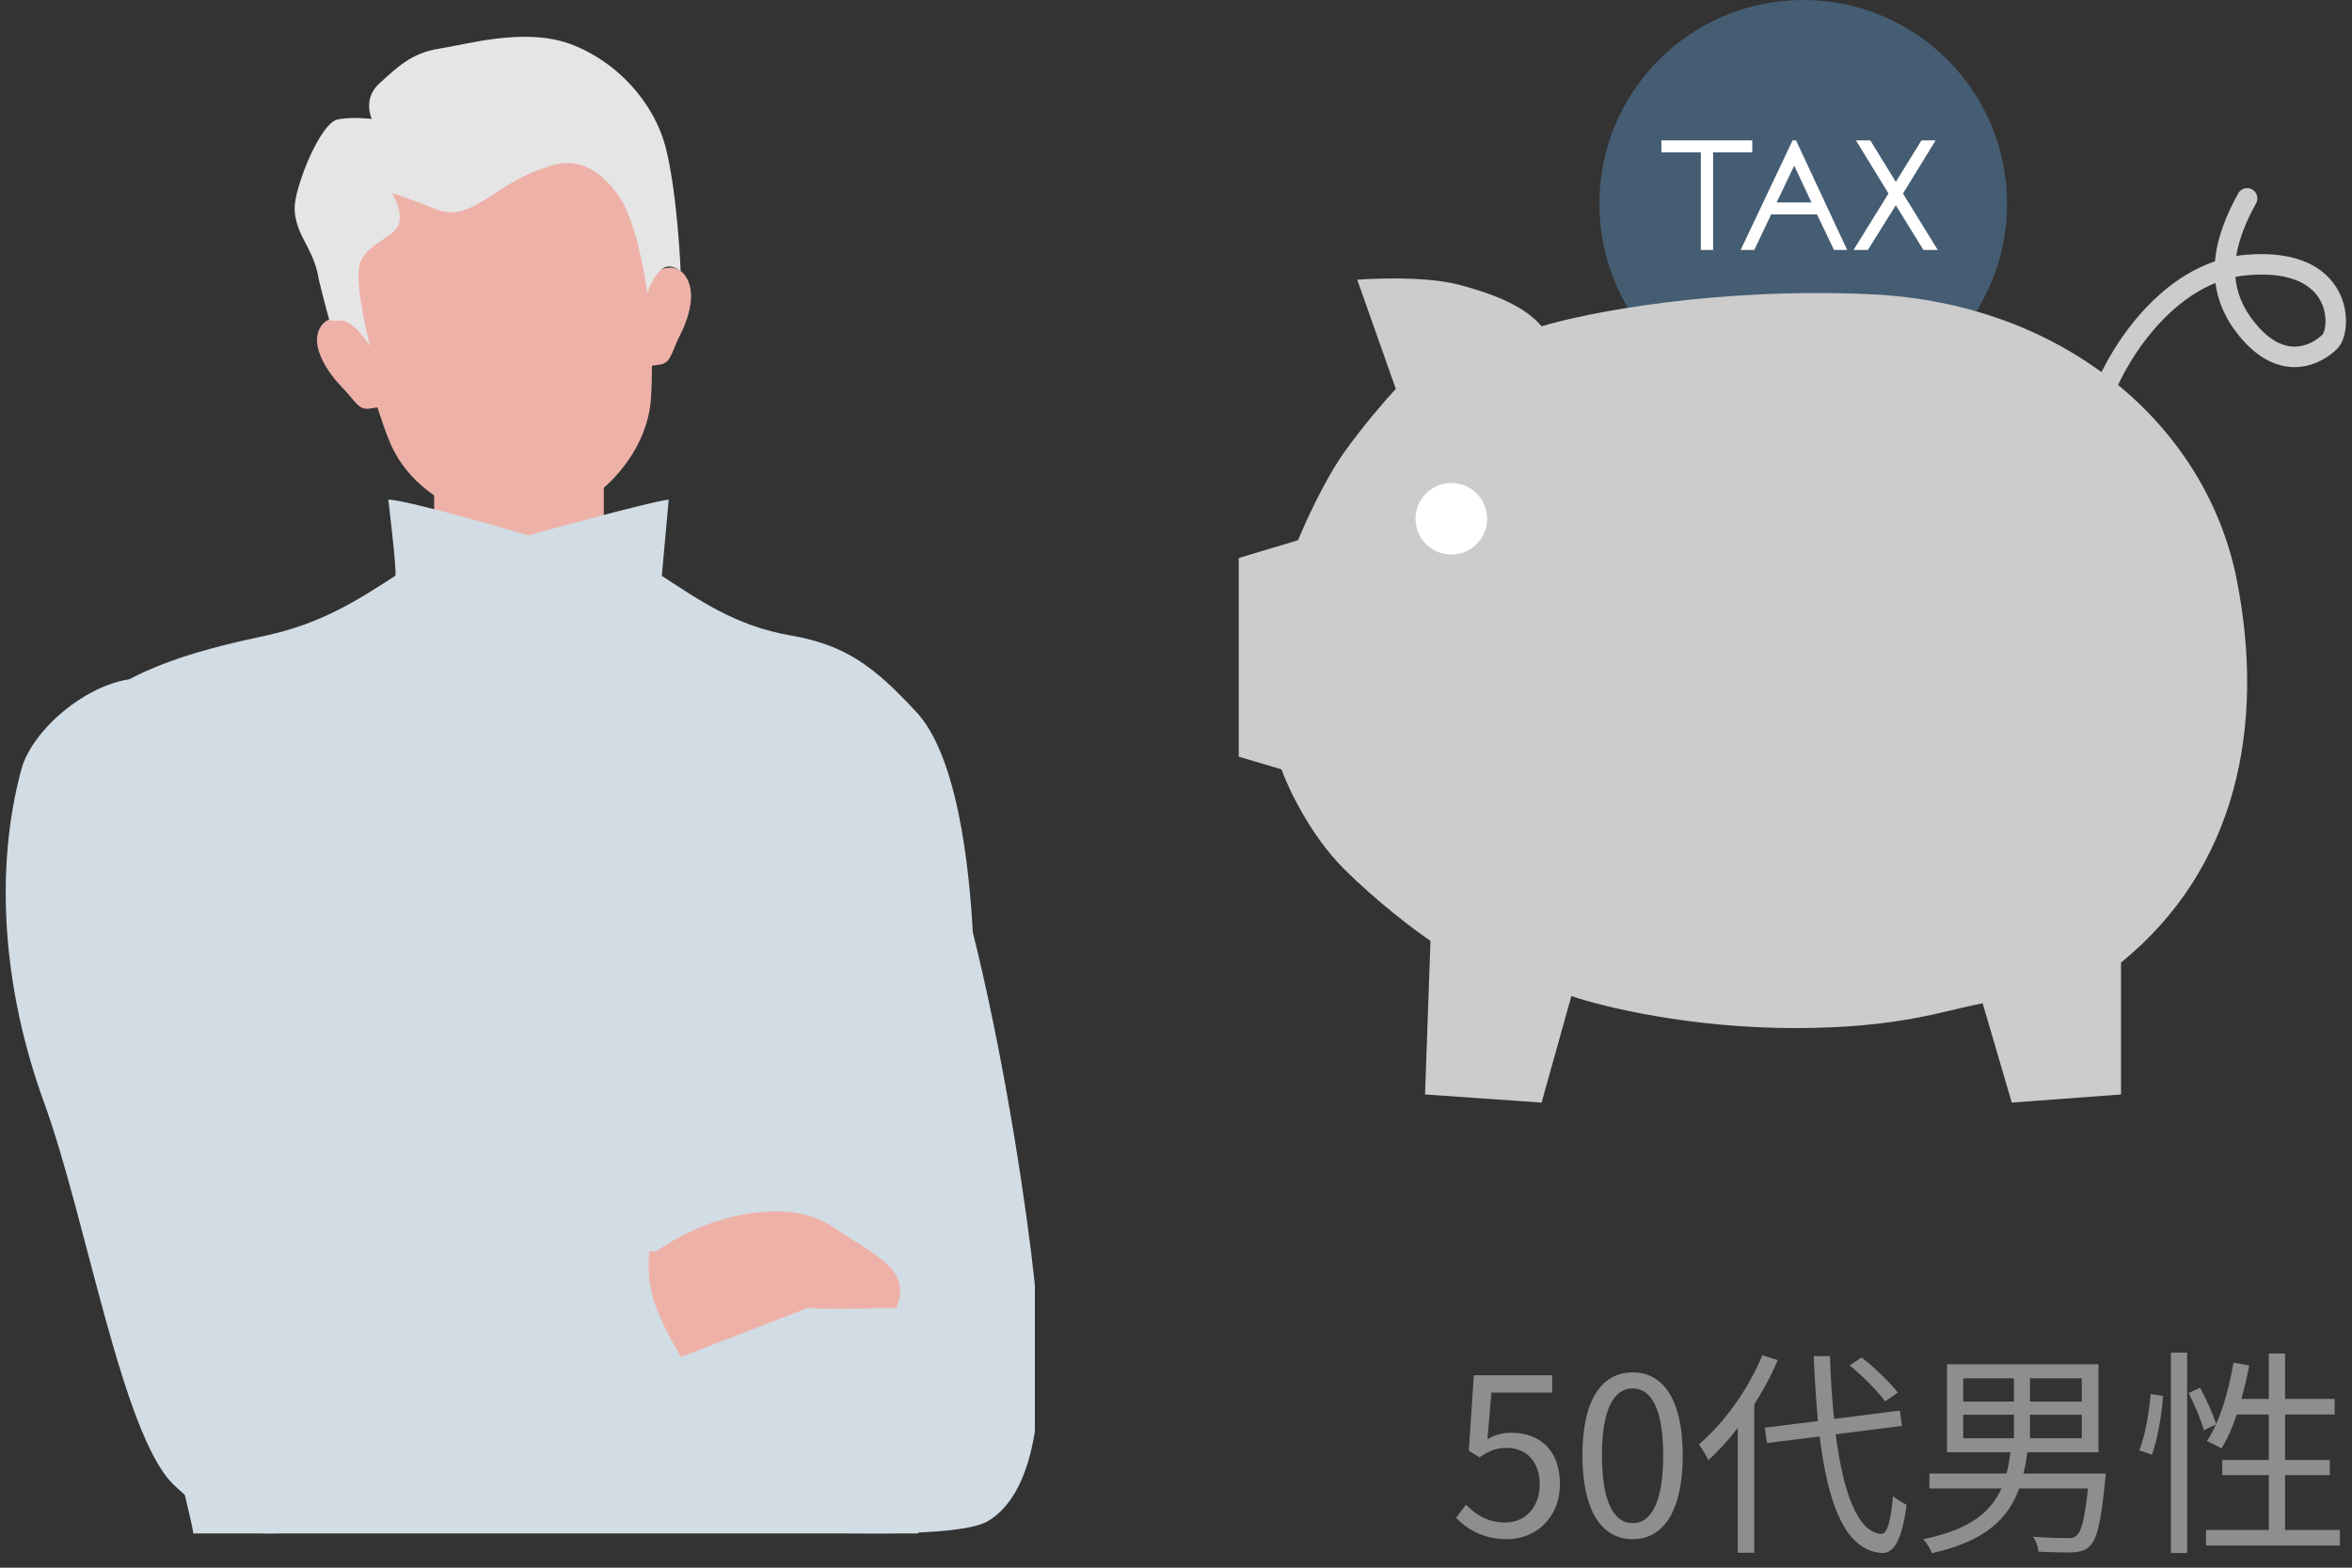 <svg width="150" height="100" viewBox="0 0 150 100" fill="none" xmlns="http://www.w3.org/2000/svg">
<rect x="0" y="0" width="150" height="100" fill="#333333" stroke="none"/>
<circle cx="115" cy="13" r="13" fill="#455D73"/>
<path d="M79 35.596L82.783 34.459C83.251 33.316 84.489 30.602 85.698 28.893C86.907 27.184 88.414 25.457 89.017 24.807L86.559 17.841C86.559 17.841 90.625 17.525 93.035 18.16C95.23 18.738 97.228 19.513 98.315 20.813C101.19 19.946 109.412 18.324 119.294 18.77C131.646 19.327 140.698 27.124 142.648 36.969C144.496 46.296 142.648 55.411 135.269 61.4V69.813L128.303 70.332L126.445 64C123.938 64.465 121.152 65.579 114.464 65.579C107.777 65.579 102.179 64.215 100.216 63.534L98.315 70.332L90.883 69.813L91.229 60.019C90.269 59.367 87.818 57.531 85.698 55.411C83.578 53.291 82.165 50.302 81.723 49.073L79 48.267V35.596Z" fill="#CCCCCC"/>
<path fill-rule="evenodd" clip-rule="evenodd" d="M143.627 12.081C143.943 12.255 144.058 12.651 143.885 12.967C143.277 14.072 142.795 15.201 142.618 16.329C142.828 16.294 143.042 16.268 143.258 16.25C146.519 15.978 148.329 17.066 149.132 18.553C149.518 19.266 149.641 20.022 149.613 20.659C149.598 20.978 149.545 21.28 149.459 21.542C149.377 21.793 149.249 22.057 149.052 22.253C148.596 22.709 147.717 23.33 146.576 23.409C145.388 23.49 144.07 22.976 142.807 21.433C141.902 20.326 141.438 19.186 141.292 18.05C139.93 18.598 138.738 19.529 137.737 20.605C136.257 22.196 135.249 24.047 134.781 25.247C134.65 25.583 134.272 25.749 133.936 25.618C133.6 25.487 133.434 25.109 133.565 24.773C134.084 23.441 135.174 21.443 136.781 19.716C137.97 18.438 139.472 17.276 141.264 16.668C141.391 15.124 142.018 13.651 142.741 12.338C142.914 12.022 143.311 11.907 143.627 12.081ZM142.564 17.666C142.645 18.638 143.012 19.622 143.818 20.606C144.872 21.895 145.807 22.153 146.486 22.106C147.211 22.056 147.812 21.647 148.129 21.33C148.128 21.331 148.129 21.331 148.129 21.329C148.135 21.322 148.175 21.267 148.218 21.136C148.263 20.999 148.299 20.816 148.308 20.6C148.328 20.167 148.242 19.652 147.984 19.174C147.5 18.279 146.285 17.308 143.367 17.551C143.094 17.574 142.826 17.613 142.564 17.666Z" fill="#CCCCCC"/>
<circle cx="92.558" cy="33.091" r="2.283" fill="white"/>
<path d="M108.517 9.673V15.899H109.209V9.673H111.707V9H106V9.673H108.517Z" fill="white"/>
<path d="M114.351 9L111.084 15.899H111.852L112.928 13.631H115.907L116.993 15.899H117.733L114.514 9H114.351ZM115.6 12.959H113.236L114.427 10.46L115.6 12.959Z" fill="white"/>
<path d="M120.493 12.344L118.292 15.899H119.099L120.906 13.007L122.693 15.899H123.5L121.309 12.344L123.365 9H122.568L120.906 11.69L119.253 9H118.446L120.493 12.344Z" fill="white"/>
<path d="M108.517 9.673V15.899H109.209V9.673H111.707V9H106V9.673H108.517Z" stroke="white" stroke-width="0.09"/>
<path d="M114.351 9L111.084 15.899H111.852L112.928 13.631H115.907L116.993 15.899H117.733L114.514 9H114.351ZM115.6 12.959H113.236L114.427 10.46L115.6 12.959Z" stroke="white" stroke-width="0.09"/>
<path d="M120.493 12.344L118.292 15.899H119.099L120.906 13.007L122.693 15.899H123.5L121.309 12.344L123.365 9H122.568L120.906 11.69L119.253 9H118.446L120.493 12.344Z" stroke="white" stroke-width="0.09"/>
<g clip-path="url(#clip0_1272_1894)">
<path d="M27.688 43.723V29.612V26.232L38.509 26.084V30.641V43.723H27.688Z" fill="#EEB1A8"/>
<path d="M43.564 17.422C42.746 16.59 41.637 17.442 41.274 17.77C41.12 15.88 40.914 14.544 40.914 14.544C39.388 4.659 30.124 7.159 30.124 7.159C30.124 7.159 20.53 7.521 22.056 17.406C22.056 17.406 22.262 18.741 22.685 20.591C22.24 20.385 20.925 19.901 20.395 20.939C19.752 22.13 20.984 23.857 21.802 24.69C22.619 25.523 22.857 26.17 23.531 26.068C23.8 26.027 23.935 26.006 24.069 25.986C24.328 26.767 24.586 27.548 24.803 28.062C25.93 30.898 28.488 32.287 30.228 32.843C31.968 33.4 34.165 33.34 34.165 33.34C34.165 33.34 36.279 32.745 37.771 31.699C39.264 30.652 41.265 28.434 41.506 25.527C41.558 24.972 41.569 24.15 41.58 23.328C41.715 23.308 41.85 23.288 42.119 23.247C42.793 23.145 42.824 22.456 43.353 21.419C43.883 20.382 44.557 18.502 43.564 17.422Z" fill="#EEB1A8"/>
<path d="M24.992 12.312C24.992 12.312 25.717 13.433 25.436 14.296C25.156 15.158 23.291 15.578 22.938 16.862C22.584 18.146 23.607 22.092 23.607 22.092C23.607 22.092 22.686 20.591 21.836 20.447C21.567 20.488 21.008 20.436 21.008 20.436C21.008 20.436 20.708 19.388 20.326 17.805C20.079 16.202 19.261 15.37 18.961 14.321C18.682 13.407 18.734 12.852 19.202 11.414C19.669 9.976 20.613 8.056 21.38 7.666C22.168 7.41 23.712 7.585 23.712 7.585C23.712 7.585 23.101 6.311 24.19 5.326C25.279 4.34 26.232 3.375 27.983 3.109C29.735 2.844 33.424 1.737 36.344 2.797C39.265 3.858 41.739 6.49 42.483 9.521C43.226 12.553 43.409 17.31 43.409 17.31C43.409 17.31 42.922 16.837 42.404 17.052C41.637 17.442 41.284 18.726 41.284 18.726C41.284 18.726 40.697 14.03 39.331 12.324C37.944 10.483 36.494 10.02 34.805 10.687C33.095 11.219 31.986 12.071 30.856 12.79C29.591 13.528 28.804 13.785 27.623 13.28C26.442 12.776 24.992 12.312 24.992 12.312Z" fill="#E5E5E5"/>
<path d="M58.559 45.549C55.774 42.509 53.933 41.141 50.416 40.533C46.898 39.925 44.552 38.253 42.207 36.733L42.647 31.869C41.328 32.021 33.706 34.149 33.706 34.149C33.706 34.149 25.937 31.869 24.764 31.869C24.764 31.869 25.351 36.733 25.204 36.733C22.859 38.253 20.513 39.773 16.995 40.533C13.478 41.293 8.054 42.509 5.269 45.549C2.484 48.589 1.751 51.021 1.751 54.669C1.751 57.102 12.036 95.383 12.329 97.815H58.559C58.852 95.383 61.939 62.869 62.085 60.437C61.939 56.789 61.344 48.741 58.559 45.549Z" fill="#D2DCE4"/>
<path d="M53.528 74.484C53.528 71.691 54.522 62.016 55.019 57.527C57.504 59.522 61.977 72.489 62.971 80.968C63.965 89.447 63.965 95.93 62.971 96.928C61.977 97.925 41.717 96.029 41.717 96.029C38.537 95.231 32.771 94.767 29.954 93.437C27.138 93.769 20.909 93.836 18.523 91.442C15.541 88.449 17.529 86.953 18.523 84.958C19.318 83.362 25.15 85.623 27.966 86.953H38.12H53.528V74.484Z" fill="#EEB1A8"/>
<path d="M54.032 60.183C54.431 56.252 54.536 47.936 55.2 44.497C60.858 47.273 64.987 72.467 65.983 81.804C66.979 91.14 65.485 95.562 62.995 97.037C60.506 98.511 45.568 97.528 40.09 97.037C34.613 96.545 18.68 93.597 19.675 90.648C20.472 88.29 18.348 83.114 17.186 80.821H34.613H52.539C52.871 75.579 53.634 64.114 54.032 60.183Z" fill="#D2DCE4"/>
<path d="M41.854 79.831L22.07 79.449C22.07 79.449 11.504 81.4 13.15 87.674C14.796 93.948 19.782 95.64 22.07 94.814L51.562 83.414C52.379 83.579 57.174 83.414 57.174 83.414C58.155 80.936 55.907 80.154 52.965 78.171C50.611 76.585 45.733 77.086 41.854 79.831Z" fill="#EEB1A8"/>
<path d="M19.862 53.44C17.92 46.85 12.89 44.133 10.618 43.598C7.395 42.113 2.212 45.931 1.36 49.084C-0.353 55.425 0.15 63.026 2.822 70.363C5.494 77.699 7.788 91.538 11.072 94.707C14.357 97.876 18.727 97.728 24.208 94.707C28.593 92.29 28.478 84.693 27.872 81.197C26.011 74.69 21.804 60.029 19.862 53.44Z" fill="#D2DCE4"/>
<path d="M41.798 83.259C41.01 81.039 41.47 78.942 41.798 78.171C35.721 78.171 22.383 78.541 17.652 80.021C11.739 81.871 10.753 87.422 10.261 90.659C9.768 93.897 11.246 95.747 15.681 97.597C19.229 99.077 36.871 92.663 45.248 89.272C44.427 88.192 42.587 85.479 41.798 83.259Z" fill="#D2DCE4"/>
</g>
<path d="M96.123 98.182C97.859 98.182 99.483 96.908 99.483 94.654C99.483 92.4 98.097 91.392 96.389 91.392C95.773 91.392 95.325 91.546 94.863 91.798L95.115 88.83H98.993V87.724H93.995L93.673 92.54L94.359 92.96C94.947 92.568 95.381 92.358 96.067 92.358C97.355 92.358 98.195 93.226 98.195 94.696C98.195 96.194 97.215 97.118 96.011 97.118C94.821 97.118 94.079 96.572 93.491 95.984L92.861 96.824C93.547 97.51 94.527 98.182 96.123 98.182ZM104.126 98.182C106.072 98.182 107.318 96.404 107.318 92.834C107.318 89.278 106.072 87.542 104.126 87.542C102.166 87.542 100.92 89.264 100.92 92.834C100.92 96.404 102.166 98.182 104.126 98.182ZM104.126 97.16C102.95 97.16 102.166 95.858 102.166 92.834C102.166 89.838 102.95 88.564 104.126 88.564C105.288 88.564 106.072 89.838 106.072 92.834C106.072 95.858 105.288 97.16 104.126 97.16ZM121.034 88.83C120.558 88.2 119.564 87.248 118.724 86.59L117.968 87.094C118.794 87.78 119.774 88.76 120.222 89.39L121.034 88.83ZM112.396 86.45C111.486 88.648 109.946 90.776 108.35 92.134C108.532 92.372 108.84 92.89 108.952 93.142C109.596 92.554 110.226 91.868 110.828 91.084V99.05H111.878V89.586C112.452 88.676 112.97 87.738 113.376 86.758L112.396 86.45ZM121.3 90.958L121.16 89.978L116.974 90.51C116.834 89.278 116.75 87.92 116.708 86.506H115.672C115.728 87.962 115.826 89.348 115.938 90.65L112.55 91.07L112.69 92.05L116.05 91.63C116.582 95.998 117.702 98.896 119.998 99.064C120.726 99.106 121.286 98.378 121.594 95.984C121.384 95.886 120.936 95.634 120.726 95.438C120.586 97.048 120.362 97.874 119.956 97.846C118.458 97.706 117.548 95.2 117.072 91.49L121.3 90.958ZM125.206 90.244H128.44V91.742H125.206V90.244ZM125.206 87.92H128.44V89.404H125.206V87.92ZM132.766 89.404H129.462V87.92H132.766V89.404ZM132.766 91.742H129.462V90.244H132.766V91.742ZM129.042 93.996C129.154 93.562 129.238 93.1 129.294 92.638H133.83V87.024H124.17V92.638H128.216C128.16 93.114 128.076 93.576 127.964 93.996H123.05V94.948H127.642C126.97 96.446 125.654 97.566 122.658 98.182C122.854 98.392 123.12 98.798 123.204 99.078C126.634 98.308 128.076 96.866 128.776 94.948H133.158C132.962 96.866 132.738 97.72 132.416 97.972C132.276 98.098 132.122 98.112 131.814 98.112C131.492 98.112 130.582 98.098 129.658 98.028C129.854 98.294 129.98 98.686 130.008 98.98C130.89 99.022 131.744 99.036 132.192 99.022C132.668 98.994 132.976 98.91 133.284 98.616C133.732 98.196 133.998 97.104 134.25 94.458C134.278 94.318 134.292 93.996 134.292 93.996H129.042ZM137.246 92.792C137.61 91.77 137.876 90.188 137.946 89.04L137.162 88.928C137.064 90.062 136.812 91.588 136.434 92.512L137.246 92.792ZM138.45 99.064H139.486V86.282H138.45V99.064ZM139.584 88.858C139.976 89.628 140.396 90.636 140.55 91.238L141.334 90.86C141.166 90.272 140.732 89.278 140.312 88.522L139.584 88.858ZM145.73 97.594V94.094H148.586V93.128H145.73V90.23H148.894V89.236H145.73V86.338H144.694V89.236H142.944C143.14 88.55 143.308 87.822 143.448 87.094L142.44 86.926C142.118 88.83 141.558 90.706 140.746 91.924C140.998 92.036 141.46 92.26 141.67 92.4C142.048 91.798 142.37 91.07 142.65 90.23H144.694V93.128H141.726V94.094H144.694V97.594H140.69V98.588H149.23V97.594H145.73Z" fill="#8E8E8E"/>
<defs>
<clipPath id="clip0_1272_1894">
<rect width="66" height="97" fill="white" transform="translate(0 1)"/>
</clipPath>
</defs>
</svg>
